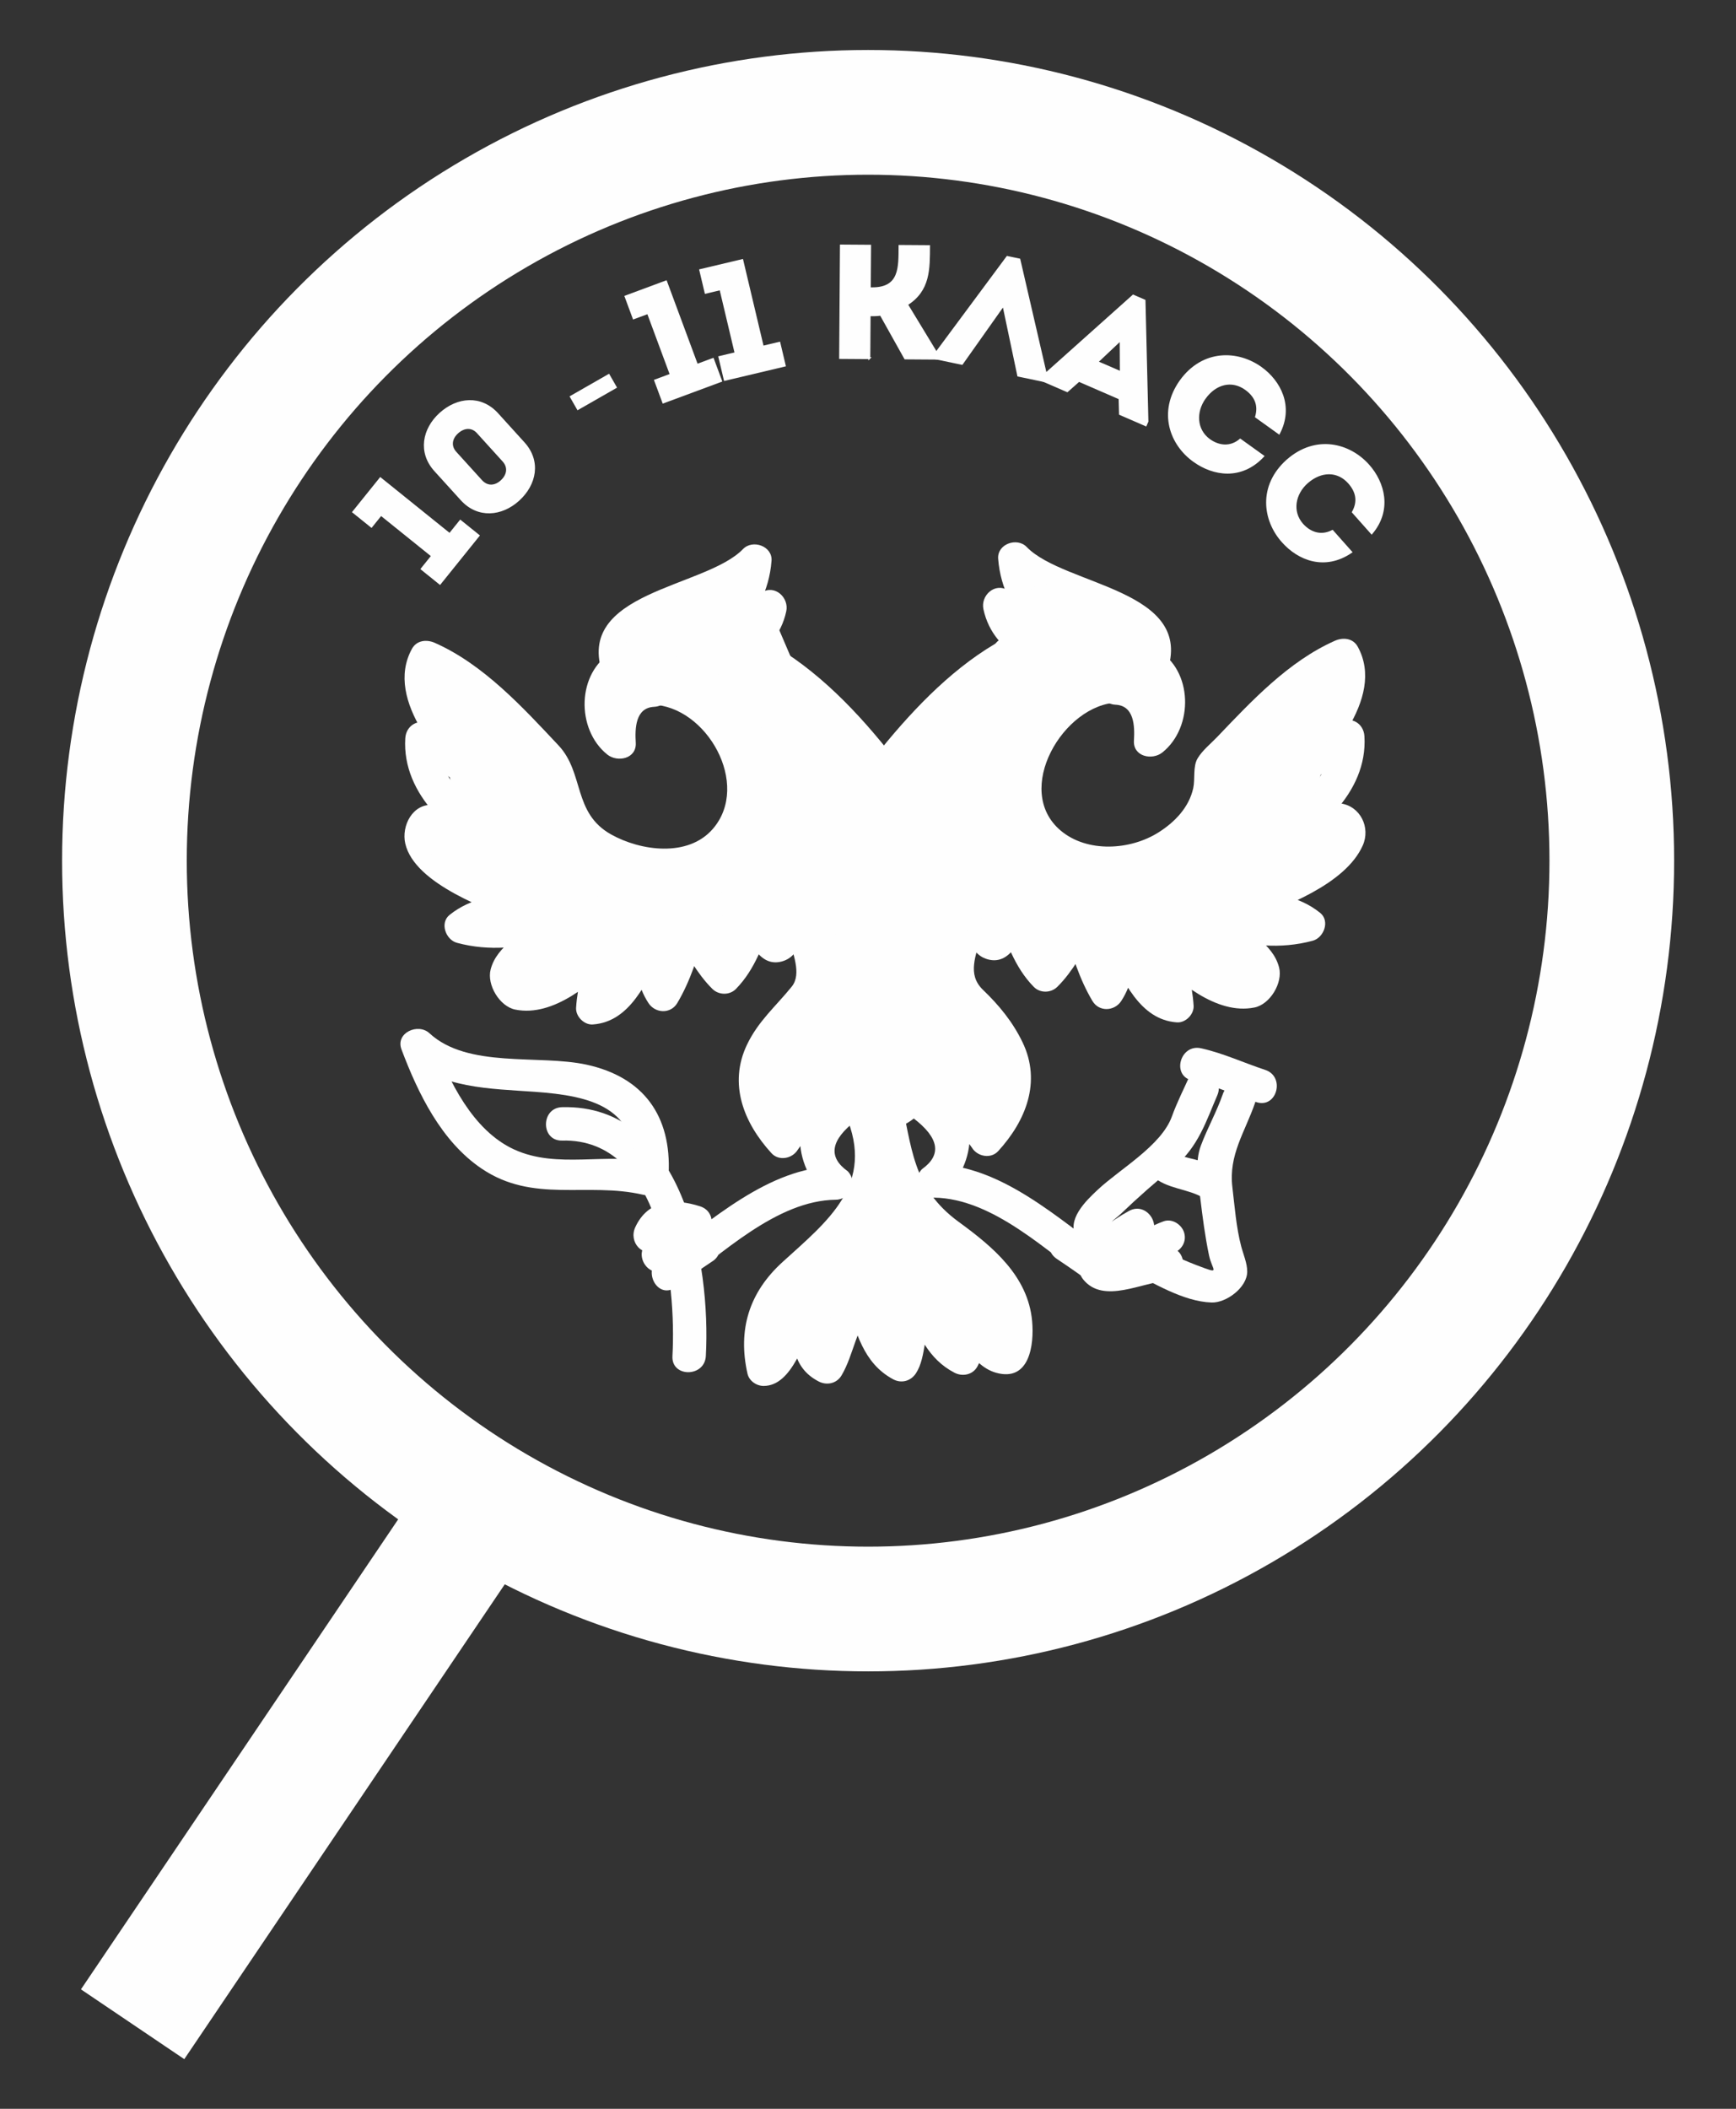 <?xml version="1.0" encoding="UTF-8"?>
<!DOCTYPE svg PUBLIC "-//W3C//DTD SVG 1.1//EN" "http://www.w3.org/Graphics/SVG/1.1/DTD/svg11.dtd">
<!-- Creator: CorelDRAW 2018 (64-Bit) -->
<svg xmlns="http://www.w3.org/2000/svg" xml:space="preserve" width="70mm" height="85mm" version="1.1" style="shape-rendering:geometricPrecision; text-rendering:geometricPrecision; image-rendering:optimizeQuality; fill-rule:evenodd; clip-rule:evenodd"
viewBox="0 0 7000 8500"
 xmlns:xlink="http://www.w3.org/1999/xlink"
 enable-background="new 0 0 245.688 306.167">
 <rect x="0" y="0" width="7000" height="8500" fill="#333333" stroke="none"/>
 <defs>
  <style type="text/css">
   <![CDATA[
    .str0 {stroke:#FEFEFE;stroke-width:502.71;stroke-miterlimit:22.926}
    .str1 {stroke:#FEFEFE;stroke-width:7.62;stroke-miterlimit:22.926}
    .fil0 {fill:none}
    .fil1 {fill:#FEFEFE;fill-rule:nonzero}
   ]]>
  </style>
 </defs>
 <g id="Слой_x0020_1">
  <ellipse class="fil0 str0" cx="3500.45" cy="3469.2" rx="2998.71" ry="3016.35"/>
  <line class="fil0 str0" x1="534.74" y1="8159.21" x2="1885.25" y2= "6158.98" />
  <g id="_2951270262208">
   <polygon class="fil1 str1" points="1536.22,2074.72 1742.52,2240.82 1700.28,2293.29 1773.93,2352.59 1929.9,2158.84 1856.25,2099.55 1813.2,2153.03 1533.75,1928.04 1424.49,2063.77 1497.63,2122.65 "/>
   <path class="fil1 str1" d="M1774.78 1667.33c-68.12,61.81 -86.91,155.81 -20.41,229.11 33.87,37.32 72.45,79.85 106.31,117.18 66.5,73.3 161.88,63.71 229.99,1.9 69.56,-63.11 87.86,-156.67 21.36,-229.97 -33.86,-37.33 -72.44,-79.86 -106.31,-117.18 -66.5,-73.3 -161.39,-64.15 -230.94,-1.04zm246.71 271.93c-24.47,22.2 -56.2,25.78 -81,-1.55 -32.56,-35.89 -70.27,-77.46 -103.27,-113.83 -23.93,-26.38 -17.29,-57.62 7.17,-79.82 25.43,-23.06 57.64,-27.08 81.57,-0.7 33,36.37 70.71,77.94 103.27,113.83 24.8,27.33 17.68,59 -7.74,82.07z"/>
   <polygon class="fil1 str1" points="2330.03,1648.56 2301.73,1599.1 2454.64,1511.59 2482.94,1561.06 "/>
   <polygon class="fil1 str1" points="2612.68,1261.65 2704.8,1509.99 2641.64,1533.42 2674.52,1622.06 2907.74,1535.57 2874.85,1446.92 2810.48,1470.8 2685.69,1134.41 2522.32,1195 2554.98,1283.04 "/>
   <polygon class="fil1 str1" points="2905.04,1165.82 2966.17,1423.54 2900.63,1439.08 2922.45,1531.08 3164.46,1473.69 3142.64,1381.69 3075.83,1397.53 2993.02,1048.44 2823.49,1088.64 2845.17,1180.02 "/>
   <path class="fil1 str1" d="M3505.44 1443.75l1.19 -172.92c14.9,0.1 29.15,0.2 44.71,-2.28l98.55 176.19 128.9 0.89 0.12 -18.13 -121.69 -200.31c90.43,-57.02 88.43,-142.53 89.07,-235.13 -40.17,-0.28 -79.67,-0.55 -119.19,-0.83 -0.59,84.84 4.65,171.66 -111.3,170.86l-8.42 -0.06 1.19 -171.61c-40.17,-0.28 -79.03,-0.55 -117.89,-0.82l-3.13 453.33c38.86,0.27 77.72,0.54 117.89,0.82z"/>
   <polygon class="fil1 str1" points="4046.05,1230.32 4105.83,1514.1 4216.78,1537.31 4220.23,1520.82 4110.42,1045.97 4061.6,1035.75 3771.34,1426.92 3767.9,1443.4 3878.85,1466.61 "/>
   <path class="fil1 str1" d="M4516.1 1669l103.98 45.12 6.71 -15.45 -11.73 -487.25 -45.74 -19.85 -363.21 324.57 -6.7 15.45 103.98 45.11 47.04 -41.71 164 71.16 1.67 62.85zm3.29 -168.71l-95.06 -41.25 94.37 -88.94 0.69 130.19z"/>
   <path class="fil1 str1" d="M4760.5 1535.24c-89.33,125.62 -39.91,256.73 54.14,323.42 78.41,56.26 190.48,74.51 278.92,-19.86 -32.1,-23.03 -61.05,-43.8 -92.62,-66.46 -38.32,32.29 -84.77,29.25 -124.76,0.55 -55.41,-40.56 -57.22,-113.59 -18.32,-167.79 43.8,-61.04 109.94,-76.55 165.19,-36.9 39.47,28.32 55.27,65.18 41.63,111.98 32.1,23.03 60.51,43.42 92.62,66.46 56.39,-108.6 3.59,-209.45 -72.71,-264.2 -93.67,-67.22 -233.7,-72.05 -324.09,52.8z"/>
   <path class="fil1 str1" d="M5190.4 1855.85c-114.82,102.85 -95.49,241.63 -18.44,327.4 64.1,72.17 169.39,114.66 276.46,42.09 -26.24,-29.54 -49.9,-56.18 -75.71,-85.23 -44.49,23.04 -89.12,9.85 -121.82,-26.96 -45.12,-51.76 -30.79,-123.4 19.09,-167.7 56.17,-49.89 124.11,-50.46 169.28,0.39 32.26,36.33 39.56,75.77 15.94,118.41 26.24,29.54 49.47,55.69 75.71,85.23 78.93,-93.5 49.66,-203.51 -12.72,-273.74 -76.57,-86.21 -212.11,-121.77 -327.79,-19.89z"/>
  </g>
  <g id="_2951270250752">
   <path class="fil1" d="M2983.19 2680.88c212.28,103.52 393.5,289.58 531.26,478.7 160.92,220.89 216.29,560.92 212.95,828.58 -1.55,123.13 -41.74,269.48 -97.77,380.6 -47.96,95.13 -151.6,-11.83 -231.89,10.73 -218.4,61.38 -211.09,299.66 -74.97,436.56 15.87,-38.31 31.74,-76.63 47.61,-114.94 -272.84,3.23 -504.04,222.25 -713.9,371.22 22.66,38.76 45.31,77.52 67.97,116.28 48.76,-37.3 99.09,-71.83 150.11,-105.96 60.02,-40.16 23.1,-151.71 -51.89,-123.07 -42.49,16.25 -106.69,47.62 -149.63,35.33 9.91,37.51 19.81,75.02 29.71,112.53 36.52,-31.2 69.44,-65.93 105.96,-97.13 38.37,-32.77 17.32,-101.45 -29.7,-112.53 -71.45,-16.83 -128.34,-10.15 -193.17,24.44 30.7,30.72 61.42,61.42 92.12,92.12 35.43,-34.17 71.9,-41.52 109.4,-22.04 82.88,26.74 118.08,-103.29 35.8,-129.85 -105.58,-34.04 -210.46,-26.01 -261.48,83.93 -27.91,60.18 29.45,125.56 92.13,92.12 29.79,-3.63 59.6,-7.25 89.39,-10.87 -9.9,-37.52 -19.8,-75.02 -29.7,-112.54 -36.52,31.2 -69.44,65.94 -105.96,97.13 -39.71,33.91 -15.97,99.47 29.71,112.54 87.16,24.95 140.05,-4.31 221.22,-35.33 -17.29,-41.01 -34.58,-82.03 -51.88,-123.05 -51.01,34.12 -101.34,68.65 -150.11,105.95 -67.26,51.45 -3.9,167.29 67.97,116.28 184.88,-131.25 406.01,-350 645.93,-352.84 58.56,-0.69 89.36,-72.95 47.61,-114.94 -80.69,-57.6 -69.04,-126.05 34.93,-205.35 18.18,5.91 36.22,12.2 54.13,18.86 33.85,12.2 85.18,21.7 119.64,7.63 70.86,-28.93 111.36,-80.33 140.85,-150.77 98.02,-234.17 109.14,-470 65.12,-717.92 -42.62,-240.01 -99.2,-457.99 -254.44,-651.44 -143.65,-179.02 -318.42,-355.48 -527.06,-457.24 -77.71,-37.9 -146.01,78.21 -67.97,116.28z"/>
   <path class="fil1" d="M3181.83 3779.72c11.94,58.76 53.06,144.67 10.69,197.05 -64.49,79.74 -134.21,138.12 -179.85,232.79 -76.89,159.53 -13.44,316.68 98.18,438.72 29.96,32.75 83.91,22.02 105.74,-13.63 14.29,-21.61 31.39,-40.62 51.29,-57.01 -35.25,-4.54 -70.5,-9.09 -105.75,-13.63 35.48,47.2 75.99,75.27 137.85,57.43 83.27,-24.02 47.82,-153.96 -35.8,-129.85 4.74,1.48 9.48,2.97 14.23,4.45 -26.46,-35.19 -71.22,-45.56 -105.75,-13.62 -28.84,26.69 -51.88,50.86 -72.34,84.26 35.25,-4.54 70.5,-9.08 105.74,-13.62 -86.45,-94.52 -118.05,-190.6 -60.15,-310.72 39.86,-82.7 120.58,-128.41 168.15,-203.5 59.39,-93.75 17.98,-194.63 -2.38,-294.92 -17.27,-85.07 -147.05,-48.97 -129.85,35.8z"/>
   <path class="fil1" d="M2471.05 2626.41c-145.83,82.95 -149.65,312.75 -22.46,414.8 41.45,33.26 118.9,17.11 114.94,-47.61 -3.59,-58.73 -1.17,-140.87 73.95,-144.59 86.42,-4.28 86.84,-138.96 0,-134.66 -153.72,7.61 -217.2,138.62 -208.61,279.25 38.32,-15.87 76.63,-31.74 114.94,-47.61 -58.34,-46.81 -80.08,-160.49 -4.79,-203.31 75.45,-42.91 7.63,-159.26 -67.97,-116.27z"/>
   <path class="fil1" d="M2561.13 2684.31c-67.6,-190.78 425.2,-267.39 530.15,-376 -38.32,-15.87 -76.63,-31.73 -114.94,-47.6 -6.5,85.15 -50.76,153.49 -103.91,217.29 -42.97,51.58 -3.09,127.48 65.51,112.53 73.66,-16.04 137.64,-46.48 201.52,-86.25 -32.97,-25.35 -65.94,-50.7 -98.91,-76.04 -13.39,61.98 -48.11,96.89 -101.51,127.54 -46.71,26.8 -43.59,113.53 16.09,123.05 25.21,2.1 49.28,8.67 72.22,19.7 78.79,34.22 147.43,-81.76 67.96,-116.27 -34.69,-15.06 -66.73,-27.26 -104.39,-33.28 5.36,41.03 10.73,82.05 16.09,123.06 83.01,-47.63 142.86,-112.91 163.39,-208 11.91,-55.16 -45.98,-108.99 -98.9,-76.04 -54.02,33.63 -106.65,59.03 -169.35,72.68 21.83,37.52 43.67,75.03 65.51,112.54 77.89,-93.5 133.94,-189.42 143.34,-312.51 4.55,-59.62 -76.11,-87.8 -114.95,-47.61 -152.56,157.88 -684.11,170.16 -564.77,507.01 28.79,81.26 158.92,46.27 129.85,-35.8z"/>
   <path class="fil1" d="M2628.65 2840.18c221.35,5.57 400.29,322.57 245.52,501.05 -100.27,115.63 -291.14,88.5 -409.5,22.5 -155.91,-86.94 -107.7,-247.54 -212.7,-359.31 -144.84,-154.16 -302.04,-326.14 -498.82,-413.33 -32.78,-14.52 -73.06,-10.62 -92.12,24.16 -114.99,209.78 130.85,464.93 266.6,602.56 27.2,-35.24 54.39,-70.49 81.59,-105.75 -96.59,-58.78 -171.13,-144.47 -273.74,-194.26 -47.15,-22.88 -98.06,5.05 -101.3,58.14 -14.07,230 194.08,405.49 386.55,490.82 11.32,-41.83 22.65,-83.65 33.98,-125.47 -104.55,-0.89 -199.45,-87.84 -306.59,-96.87 -84.86,-7.15 -130.27,84.94 -113.96,155.86 37.67,163.84 336.68,267.66 473.28,320.5 0,-43.28 0,-86.56 0,-129.85 -107.96,18.79 -206.7,26.36 -294.6,96.79 -40.68,32.58 -15.26,100.4 29.7,112.54 130.1,35.11 261.29,21.04 389,-17.67 -25.35,-32.96 -50.69,-65.94 -76.04,-98.9 -43.27,88.69 -150.93,122.59 -177.21,224.19 -15.89,61.44 35.99,148.76 99.36,161.53 154.37,31.13 310.43,-107.02 413.18,-207 -37.51,-21.84 -75.02,-43.67 -112.53,-65.51 -22.46,88.85 -49.68,173.15 -55.39,265.14 -2.16,34.83 32.31,69.77 67.33,67.33 151.74,-10.57 216.05,-172.42 278.89,-289.42 -41.02,-5.36 -82.04,-10.72 -123.06,-16.08 16.45,77.24 24.54,151.88 68.6,219.18 27.46,41.93 89.47,45.02 116.27,0 53.95,-90.64 83.1,-189.19 112.75,-289.82 -41.02,5.36 -82.04,10.72 -123.06,16.08 49.31,74.51 87.63,153.27 151.8,216.72 25.85,25.56 69.49,26.36 95.23,0 78.74,-80.69 110.32,-182.64 149.76,-285.78 -43.28,0 -86.56,0 -129.85,0 22.45,68.4 65.66,202.5 165.38,175.07 88.7,-24.4 91.88,-146.75 90.5,-219.46 -1.65,-86.73 -136.31,-86.89 -134.66,0 1.76,25.71 0.73,51.32 -3.09,76.83 47.85,2.41 51.76,-20.33 11.72,-68.24 -21.78,-66.4 -106.3,-61.59 -129.85,0 -30.7,80.28 -53.59,163.3 -115.14,226.36 31.75,0 63.48,0 95.23,0 -55.54,-54.91 -88.08,-124.98 -130.76,-189.46 -31.89,-48.19 -106,-41.82 -123.06,16.08 -26.37,89.52 -51.04,176.79 -99.17,257.65 38.75,0 77.51,0 116.27,0 -37.29,-56.95 -41.18,-122.01 -55.03,-187.01 -12.11,-56.9 -96.24,-66.01 -123.05,-16.08 -30.36,56.52 -87.48,217.49 -162.62,222.72 22.45,22.45 44.88,44.89 67.33,67.33 4.95,-79.59 31.2,-152.71 50.58,-229.34 16.54,-65.43 -63.78,-112.95 -112.54,-65.51 -62.32,60.63 -131.67,113.38 -208.48,154.27 -74.29,39.53 -62.77,-11.51 -18.06,-51.63 39.95,-35.85 78.84,-69.26 102.71,-118.18 24.57,-50.36 -15.65,-117.21 -76.04,-98.9 -105.28,31.9 -209.71,46.72 -317.4,17.66 9.91,37.5 19.81,75.02 29.71,112.53 62.79,-50.31 159.58,-49 235.19,-62.16 72.62,-12.63 55.14,-108.52 0,-129.85 -117.89,-45.6 -242.08,-104.84 -340.21,-185.19 -10.56,-8.97 -20.47,-18.62 -29.74,-28.91 -6.92,-20.46 -15.31,-19.72 -25.17,2.25 30.3,-3.91 73.6,20.63 100.65,31.4 66.58,26.5 132.54,64.84 205.94,65.47 62.94,0.53 97.4,-97.35 33.98,-125.47 -148.7,-65.92 -331,-192.41 -319.85,-374.54 -33.78,19.38 -67.55,38.76 -101.32,58.14 101.99,49.49 177.42,135.64 273.73,194.26 66.18,40.28 134.96,-51.64 81.6,-105.75 -82.52,-83.66 -317.53,-308.05 -245.55,-439.38 -30.7,8.05 -61.42,16.1 -92.12,24.16 143.72,63.67 258.46,175.65 368.46,285.24 20.98,20.9 128,105.57 127.85,134.13 -0.29,52.85 13.31,108.79 35.5,156.49 82.69,177.77 272.24,270.46 462.64,271.09 194.6,0.65 354.34,-130.22 384.81,-322.06 39.86,-251.04 -185.55,-520.43 -435.79,-526.74 -86.88,-2.19 -86.67,132.48 0,134.66z"/>
   <path class="fil1" d="M4084.68 2556.15c-198.17,96.65 -363.84,261.12 -503.87,428.33 -158.84,189.68 -224.76,397.81 -269.59,637.56 -47.74,255.33 -44.03,483.61 44.09,729.68 23.6,65.88 62.5,144.5 131.05,172.49 35.81,14.63 76.98,20.46 115.1,9.52 18.51,-4.66 36.65,-10.52 54.4,-17.59 9.01,-3.03 18.03,-6.07 27.06,-9.11 103.98,79.3 115.62,147.74 34.93,205.35 -41.75,41.99 -10.95,114.25 47.61,114.93 239.91,2.84 461.05,221.6 645.94,352.85 71.85,51.01 135.21,-64.83 67.96,-116.28 -48.76,-37.3 -99.1,-71.83 -150.12,-105.96 -72.4,-48.44 -139.73,68.27 -67.96,116.28 51.02,34.13 101.35,68.66 150.12,105.96 22.65,-38.76 45.31,-77.52 67.96,-116.28 -209.86,-148.97 -441.06,-368 -713.9,-371.22 15.87,38.31 31.73,76.63 47.61,114.94 136.12,-136.9 143.42,-375.18 -74.96,-436.56 -86.95,-24.44 -172.93,82.47 -231.9,-10.73 -64.61,-102.1 -90.37,-265.44 -97.76,-380.6 -33.85,-527.24 266.36,-1074.23 744.19,-1307.28 78.05,-38.07 9.75,-154.18 -67.96,-116.28z"/>
   <path class="fil1" d="M3824.16 3735.46c-20.37,100.29 -61.77,201.18 -2.38,294.93 39.65,62.59 103.78,107.95 147.19,168.58 86.97,121.43 54.97,242.69 -39.2,345.64 35.25,4.54 70.5,9.08 105.75,13.62 -20.46,-33.4 -43.5,-57.57 -72.34,-84.26 -34.53,-31.95 -79.29,-21.57 -105.74,13.62 4.74,-1.48 9.48,-2.97 14.22,-4.45 -83.63,-24.11 -119.07,105.83 -35.8,129.85 61.86,17.84 102.37,-10.23 137.84,-57.43 -35.24,4.54 -70.49,9.08 -105.74,13.63 19.91,16.39 37,35.4 51.28,57.01 21.84,35.65 75.79,46.38 105.75,13.63 111.62,-122.04 175.07,-279.19 98.18,-438.72 -39.42,-81.76 -93.99,-148.38 -159.28,-211.04 -66.66,-63.96 -26.17,-138.63 -9.89,-218.8 17.22,-84.77 -112.57,-120.87 -129.84,-35.81z"/>
   <path class="fil1" d="M4596.82 2734.23c75.29,42.82 53.55,156.5 -4.79,203.31 38.31,15.87 76.62,31.74 114.94,47.61 8.6,-140.63 -54.9,-271.64 -208.61,-279.25 -86.83,-4.3 -86.42,130.38 0,134.65 75.13,3.73 77.54,85.87 73.95,144.6 -3.96,64.72 73.49,80.86 114.93,47.61 127.2,-102.05 123.38,-331.85 -22.45,-414.8 -75.59,-42.99 -143.42,73.36 -67.97,116.27z"/>
   <path class="fil1" d="M4704.56 2711.66c119.33,-336.85 -412.2,-349.13 -564.78,-507.01 -38.84,-40.2 -119.49,-12.01 -114.93,47.61 9.39,123.09 65.44,219 143.34,312.51 21.83,-37.52 43.66,-75.03 65.5,-112.54 -62.69,-13.65 -115.33,-39.05 -169.34,-72.68 -52.93,-32.96 -110.82,20.87 -98.91,76.03 20.53,95.1 80.39,160.38 163.39,208.01 5.36,-41.02 10.72,-82.03 16.09,-123.06 -37.66,6.01 -69.7,18.22 -104.39,33.28 -79.47,34.51 -10.84,150.49 67.96,116.27 22.93,-11.04 47.01,-17.6 72.22,-19.7 59.67,-9.52 62.79,-96.25 16.08,-123.06 -53.38,-30.64 -88.12,-65.55 -101.5,-127.53 -32.98,25.34 -65.94,50.69 -98.91,76.03 63.88,39.78 127.86,70.22 201.51,86.26 68.61,14.95 108.48,-60.95 65.51,-112.53 -53.15,-63.81 -97.4,-132.14 -103.9,-217.29 -38.31,15.87 -76.63,31.73 -114.93,47.6 104.94,108.61 597.73,185.22 530.14,376 -29.07,82.06 101.07,117.06 129.85,35.8z"/>
   <path class="fil1" d="M4507.18 2697.07c-250.22,6.31 -475.65,275.7 -435.78,526.73 31.69,199.57 189.63,312.41 384.82,322.07 187.9,9.3 383.1,-100.12 462.63,-271.09 18.85,-40.53 30.74,-85.53 33.74,-130.18 3.66,-54.5 65.88,-95.04 102.4,-132.77 116.12,-119.98 241.12,-244.43 395.68,-312.91 -30.71,-8.06 -61.42,-16.11 -92.12,-24.16 71.98,131.33 -163.03,355.72 -245.55,439.38 -53.36,54.1 15.42,146.03 81.6,105.75 96.31,-58.62 171.73,-144.77 273.73,-194.26 -33.78,-19.38 -67.54,-38.76 -101.32,-58.14 11.15,182.13 -171.15,308.61 -319.85,374.54 -63.43,28.12 -28.97,126 33.98,125.47 59.46,-0.51 113.59,-26.3 167.35,-49.18 38.1,-16.22 75.86,-31.63 115.49,-43.66 28.68,2.01 31.52,-4.98 8.51,-20.96 -7.84,17.55 -25.95,31.09 -39.68,43.59 -91.47,83.41 -225.66,140.88 -340.21,185.19 -55.15,21.33 -72.61,117.22 0,129.85 75.61,13.16 172.41,11.84 235.2,62.15 9.9,-37.5 19.8,-75.02 29.7,-112.53 -107.69,29.07 -212.11,14.25 -317.41,-17.66 -60.37,-18.3 -100.61,48.55 -76.02,98.91 19.16,39.27 47.4,68.28 79.33,97.67 39.15,36.03 107.46,119.28 5.31,72.14 -77.58,-35.82 -147.63,-95.07 -208.49,-154.27 -48.76,-47.45 -129.07,0.08 -112.52,65.5 19.37,76.64 45.63,149.75 50.57,229.35 22.44,-22.45 44.88,-44.89 67.33,-67.33 -75.14,-5.23 -132.26,-166.2 -162.62,-222.72 -26.82,-49.93 -110.94,-40.82 -123.06,16.08 -13.84,64.99 -17.74,130.06 -55.02,187.01 38.76,0 77.52,0 116.28,0 -48.14,-80.86 -72.8,-168.13 -99.18,-257.65 -17.06,-57.9 -91.18,-64.28 -123.06,-16.08 -42.68,64.48 -75.22,134.55 -130.75,189.46 31.73,0 63.47,0 95.21,0 -61.54,-63.06 -84.43,-146.08 -115.13,-226.36 -23.56,-61.59 -108.06,-66.4 -129.85,0 -40.04,47.9 -36.13,70.65 11.72,68.24 -3.82,-25.51 -4.85,-51.12 -3.09,-76.84 1.65,-86.88 -133.02,-86.72 -134.66,0 -1.38,72.72 1.79,195.07 90.51,219.47 99.7,27.42 142.92,-106.68 165.37,-175.07 -43.29,0 -86.57,0 -129.85,0 39.44,103.13 71.01,205.09 149.77,285.78 25.73,26.36 69.37,25.55 95.21,0 64.18,-63.45 102.5,-142.21 151.81,-216.72 -41.02,-5.36 -82.04,-10.72 -123.06,-16.08 29.65,100.62 58.81,199.18 112.75,289.82 26.8,45.01 88.82,41.93 116.28,0 44.05,-67.3 52.14,-141.94 68.59,-219.18 -41.02,5.36 -82.04,10.72 -123.06,16.08 62.84,117 127.15,278.84 278.89,289.42 35.02,2.44 69.49,-32.5 67.32,-67.33 -5.71,-91.99 -32.91,-176.29 -55.38,-265.14 -37.51,21.84 -75.02,43.67 -112.53,65.5 102.76,99.99 258.8,238.14 413.19,207.01 63.37,-12.78 115.24,-100.1 99.35,-161.53 -26.27,-101.61 -133.94,-135.51 -177.22,-224.2 -25.34,32.97 -50.69,65.94 -76.03,98.91 127.7,38.7 258.91,52.77 389,17.66 44.97,-12.13 70.39,-79.95 29.71,-112.53 -87.9,-70.43 -186.64,-78.01 -294.61,-96.79 0,43.28 0,86.57 0,129.85 149.6,-57.86 396.27,-147.05 466.49,-304.42 32.4,-72.6 -9.56,-159.34 -90.84,-169.84 -117.31,-15.14 -210.51,93.81 -322.91,94.77 11.33,41.82 22.65,83.64 33.98,125.46 192.47,-85.32 400.62,-260.81 386.55,-490.81 -3.24,-53.09 -54.15,-81.02 -101.31,-58.14 -102.6,49.79 -177.15,135.47 -273.73,194.26 27.2,35.25 54.39,70.5 81.59,105.75 135.75,-137.63 381.58,-392.79 266.6,-602.57 -19.06,-34.77 -59.35,-38.67 -92.12,-24.15 -186.69,82.72 -335.91,242.49 -474.61,387.72 -25.47,26.66 -60.58,54.73 -79.35,86.77 -19.34,33.02 -9.3,82.6 -17.34,119.5 -17,78 -74.99,137.5 -140.23,178.65 -113.88,71.83 -286.73,82.57 -393.75,-7.04 -195.13,-163.38 11.65,-511.01 229.76,-516.51 86.68,-2.18 86.89,-136.85 0,-134.66z"/>
   <path class="fil1" d="M3520.49 4553.21c86.83,0 86.83,-134.65 0,-134.65 -86.84,0 -86.84,134.65 0,134.65z"/>
   <path class="fil1" d="M3467.51 4459.39c52.98,105.96 61.81,256.07 17.66,370.86 -114.79,264.9 -503.31,317.88 -406.18,688.75 8.83,0 17.66,0 17.66,0 61.81,-70.64 88.3,-167.77 141.28,-238.41 26.49,79.47 0,194.26 97.13,229.58 61.81,-88.3 52.98,-211.92 141.28,-282.56 35.32,97.13 52.98,229.58 158.94,273.73 52.98,-61.82 26.49,-194.26 88.31,-247.24 35.31,88.29 70.63,185.42 158.93,220.75 44.16,-52.98 8.83,-158.95 8.83,-229.59 35.33,185.44 238.41,362.04 203.1,79.48 -17.66,-167.77 -167.77,-273.74 -291.4,-362.04 -220.75,-158.94 -185.43,-317.88 -238.41,-529.8l-97.13 26.49z"/>
   <path class="fil1" d="M3409.38 4493.37c121.82,280.34 -72.11,427.95 -254.38,593.91 -134.54,122.51 -180.82,272.61 -140.94,449.62 6.55,29.02 36.05,49.43 64.93,49.43 118.33,0 162.45,-190.21 217.07,-271.76 -41.02,-5.36 -82.03,-10.72 -123.05,-16.09 27.69,107.7 16.11,211.7 128.07,269.82 32.74,17.01 72.67,8.54 92.11,-24.15 51.06,-85.82 57.97,-198.04 130.76,-268.94 -37.51,-9.9 -75.02,-19.8 -112.53,-29.71 41.39,122.38 67.6,248.04 189.88,313.97 33.47,18.05 71.63,7.4 92.12,-24.15 44.69,-68.82 26.13,-173.64 77.77,-233.62 -37.51,-9.9 -75.02,-19.8 -112.53,-29.71 42.29,105.8 84.12,205.92 189.88,260.99 32.06,16.7 73.56,8.99 92.12,-24.15 47.75,-85.25 23.3,-170.76 18.02,-263.57 -44.08,5.97 -88.17,11.94 -132.25,17.91 22.3,94.93 84.14,240.4 189.98,270.04 134.68,37.72 154.2,-111.67 145.36,-208.47 -16.56,-181.5 -158.38,-299.26 -295.81,-399.46 -188.96,-137.77 -187.99,-301.34 -236.4,-510.27 -19.59,-84.58 -149.42,-48.71 -129.84,35.79 47.75,206.12 52.83,403.63 234.87,543.54 114.32,87.86 244.87,164.32 288.58,310.65 6.2,30.15 8.8,60.55 7.8,91.19 7.47,2.06 14.93,4.12 22.41,6.18 -14.41,-11.11 -27,-24.02 -37.77,-38.74 -30.84,-40.14 -47.9,-87.59 -59.33,-136.25 -17.27,-73.53 -136.58,-58.29 -132.25,17.89 3.31,58.39 30.86,141.14 0.36,195.61 30.7,-8.06 61.41,-16.11 92.12,-24.16 -73.49,-38.28 -98.76,-107.38 -128,-180.52 -17.06,-42.66 -76.06,-72.07 -112.54,-29.71 -67.46,78.36 -45.6,178.92 -98.82,260.88 30.7,-8.06 61.41,-16.11 92.12,-24.16 -85.99,-46.37 -99.23,-148.43 -128,-233.5 -16.14,-47.68 -74.77,-66.49 -112.54,-29.7 -86.52,84.26 -92.46,196.42 -151.81,296.18 30.71,-8.04 61.41,-16.1 92.12,-24.15 -63.58,-33.01 -50.91,-129.95 -66.19,-189.35 -15.28,-59.43 -91.85,-62.66 -123.06,-16.08 -51.77,77.29 -84.19,164.47 -141.28,238.42 19.38,-11.12 38.76,-22.24 58.14,-33.35 -5.89,0 -11.78,0 -17.66,0 21.64,16.47 43.28,32.95 64.92,49.43 -54.1,-240.11 147.02,-339.07 293.23,-485.49 159.85,-160.1 176.16,-388.5 88.51,-590.2 -34.53,-79.46 -150.52,-10.82 -116.27,67.96z"/>
   <path class="fil1" d="M2716.96 2490.29c-70.64,52.98 -158.95,114.79 -158.95,211.92 238.42,-17.66 409.05,79.97 479.69,344.87 52.98,229.58 23.63,379.2 -179.47,502.82 -203.09,114.79 -406.18,52.97 -556.29,-105.96 -88.3,-88.31 -105.96,-167.77 -158.94,-264.91 -61.8,-105.95 -150.1,-167.77 -229.57,-256.06 -44.16,-44.16 -70.64,-97.14 -123.62,-132.46 26.49,123.62 97.13,211.92 97.13,335.54 0,141.29 8.82,203.09 70.64,335.55 -26.5,-44.15 -150.12,-114.79 -150.12,-17.66 8.84,61.8 176.61,105.96 211.92,141.28 97.13,88.3 167.77,203.09 114.79,335.54 123.62,-26.49 211.92,-79.47 335.55,-88.3 79.46,-8.83 158.93,-26.49 247.24,-35.32 97.13,-17.66 167.77,-17.66 247.24,-35.32 97.13,-17.66 176.6,-61.81 264.9,-26.49 282.56,132.45 -35.32,370.86 -88.3,520.97 -26.49,52.98 -61.81,238.41 35.31,264.9 52.99,8.83 132.46,-105.96 167.78,-132.45 70.64,-35.31 158.94,-52.98 229.58,-44.15 150.12,8.84 256.07,105.97 388.52,158.94 61.82,-150.1 35.33,-300.21 -61.8,-423.83 -105.97,-141.29 -335.55,-282.57 -70.65,-362.04 26.49,-44.15 61.81,-88.31 114.8,-97.13 167.77,88.3 379.69,70.64 538.63,158.94 -97.13,0 -203.1,-35.32 -291.39,-17.66 0,17.66 0,35.32 0,52.98 141.28,-44.15 300.22,-123.62 432.67,26.49 35.32,-61.81 291.39,26.49 370.86,52.98 -176.6,-229.58 123.62,-415.02 300.23,-520.97 -123.62,-123.62 -52.98,-167.78 -26.49,-300.22 17.65,-132.46 0,-194.27 61.81,-326.72 -114.8,52.98 -317.89,300.23 -406.19,415.01 -105.96,141.28 -132.45,282.57 -317.88,344.37 -282.56,105.97 -494.48,-52.98 -520.98,-344.37 -17.65,-229.58 132.46,-450.33 362.04,-459.16 97.13,0 158.94,35.32 61.81,-114.79 -35.32,-52.98 -203.1,-194.26 -282.56,-158.94 0,-8.83 -8.83,-8.83 -17.67,-8.83 -44.14,79.46 17.67,167.77 -35.31,247.24 -61.81,97.13 -238.42,141.28 -326.71,211.92 -70.64,61.81 -158.95,220.76 -229.59,256.07 -88.3,35.33 -194.26,-52.98 -273.73,-114.79 -150.11,-114.79 -424.3,-841.09 -397.35,-653.42 15.26,106.34 -79.47,-35.32 -194.27,97.13 -123.62,123.62 236.02,176.97 209.53,9.21 -52.97,8.83 -174.2,79.09 -183.04,96.75l-61.8 -79.47z"/>
   <path class="fil1" d="M2682.97 2432.15c-98.83,74.12 -177.85,142.25 -192.28,270.06 -3.99,35.27 33.65,69.03 67.32,67.33 197.44,-9.96 335.57,66.3 403.42,256.96 75.79,212.96 15.61,408.81 -202.2,495.16 -256.4,101.64 -444.65,-141.59 -539.67,-340.96 -39.64,-83.16 -102.18,-149.71 -167.26,-213.46 -73.24,-71.74 -135.15,-160.74 -214.89,-224.34 -50.21,-40.05 -130.97,-4.68 -112.53,65.51 37.1,141.22 91.23,252.43 96.52,401.71 3.61,101.91 36.8,193.43 78.04,285.46 35.25,-27.2 70.5,-54.4 105.74,-81.59 -70.01,-89.12 -265.05,-136.42 -265.05,29.95 0,69.73 76.8,111.62 129.38,138.71 127.21,65.52 251.86,153.86 199.75,320.21 -15.84,50.53 34.75,94.66 82.8,82.82 140.65,-34.61 271.29,-77.64 415.35,-99.42 137.84,-20.83 277.81,-33.23 414.68,-59.51 92.15,-17.71 214.39,-75.82 286.37,20.26 31.61,42.2 -16.35,110.08 -37.59,145.41 -50.51,84.01 -116.27,154.69 -154.93,245.73 -45.45,107.03 -57.81,365.97 121.15,348.31 100.91,-9.96 147.23,-130.76 239.92,-161.89 180.54,-60.63 335.53,69.01 491,137.11 41.51,18.18 83.25,4.06 98.91,-40.24 94.36,-266.91 -39.33,-445.83 -210.34,-636.22 -68.99,-76.8 -23.39,-68.21 46.95,-109.42 10.11,-5.98 18.17,-14.03 24.15,-24.15 50.57,-76.02 60.49,-54.3 118.97,-32.19 144.08,54.47 302.42,48.92 442.34,118.16 11.33,-41.82 22.66,-83.65 33.98,-125.47 -97.92,-4.43 -193.25,-29.24 -291.39,-17.66 -36.44,4.3 -67.33,27.37 -67.33,67.33 0,17.66 0,35.32 0,52.98 0,42.25 43.25,78.57 85.23,64.92 128.94,-41.92 255.16,-101.63 367.16,9.18 25.28,25.01 70.24,27.09 95.22,0 36.68,-39.79 258.62,54.67 305.35,70.29 54.54,18.23 109.06,-50.54 76.04,-98.9 -134.75,-197.38 130.83,-341.34 276.07,-428.86 38.4,-23.14 42.99,-73.55 13.62,-105.75 -76.48,-83.83 -32,-139.17 -9.17,-234.71 25.38,-106.18 10.65,-206.7 55.02,-310.63 25.67,-60.1 -28.02,-126.14 -92.12,-92.12 -201.43,106.95 -377.09,344.39 -493.92,536.01 -93.41,153.18 -218.1,271.21 -413.39,243.47 -164.38,-23.37 -232.14,-196.71 -237.82,-342.47 -6.83,-175.46 118.74,-340.11 296.11,-355.69 57.61,-5.06 179.65,22.19 177.31,-76.87 -3.89,-165.47 -253.7,-371.2 -415.96,-329.12 25.34,10.32 50.69,20.63 76.03,30.95 -21.17,-29.66 -39.72,-38.9 -75.8,-42.18 -31.42,-2.86 -54.94,23.07 -64.92,49.43 -41.37,109.31 17.31,214.51 -96.93,289.42 -74.9,49.11 -161.12,76.85 -234.16,129.5 -65.57,47.27 -111.12,127.23 -160.84,189.65 -87.81,110.23 -219.13,12.18 -293.18,-69.36 -165.63,-182.37 -201.41,-453.17 -352.44,-642.79 -50.2,-63.02 -132.85,-14.93 -128.93,57.1 0.99,18.16 85.31,-14.86 10.1,-18.55 -33.6,-1.65 -61.84,2.93 -93.47,13.96 -59.14,20.6 -116.25,78.99 -132.74,139.67 -51.25,188.44 383.25,227.29 367.41,-17.34 -2.82,-43.63 -40.83,-76.59 -85.22,-64.93 -73.15,19.22 -160.53,57.79 -212.75,114.07 -58.97,63.54 36.03,158.99 95.22,95.22 36.41,-39.25 103.12,-66.25 153.32,-79.44 -28.4,-21.64 -56.82,-43.28 -85.23,-64.92 2.96,45.64 -48.43,41.95 -82.93,34.86 -5.16,-1.69 -10.31,-3.37 -15.46,-5.06 10.3,30.93 33.35,20.09 69.14,-32.55 23.34,-2.82 47.55,6.89 71.09,5.99 40.79,-1.56 66.78,-31.38 76.65,-68.44 29.69,-111.37 -110.24,-26.05 -101.26,-11.4 110.61,180.47 179.33,383.89 294.7,562.59 59.94,92.85 142.44,156.7 237.06,213.05 136.34,81.19 238.66,15.7 325.72,-93.61 42.51,-53.36 79.55,-118.09 135.8,-158.64 63.82,-46.01 142.26,-73.16 210.37,-112.36 59.03,-33.97 104.06,-79.8 133.03,-141.11 34.46,-72.96 -2.55,-153.95 25.78,-228.79 -21.64,16.48 -43.28,32.96 -64.93,49.44 4.05,0.36 8.1,0.73 12.15,1.1 -19.38,-11.11 -38.76,-22.23 -58.14,-33.34 1.84,2.57 3.68,5.14 5.52,7.72 17.98,25.17 44.68,39.07 76.04,30.94 58.27,-15.11 135.99,59.87 174.15,94.1 25.2,22.6 38.76,44.25 56.87,73.59 -11.77,-19.06 92.64,-19.32 -0.21,-25.37 -132.1,-8.6 -253.08,56.29 -338.94,152.49 -171.9,192.63 -149.33,504.19 10.74,694.07 167.43,198.6 501.26,136.51 663.78,-30.99 93.44,-96.31 149.36,-230.2 234.54,-334.87 89.83,-110.39 191.09,-244.06 318.91,-311.92 -30.71,-30.71 -61.41,-61.42 -92.12,-92.12 -57.6,134.91 -44.32,270.22 -85.99,407.3 -38.42,126.33 -30.92,200.26 61.2,301.23 4.54,-35.25 9.08,-70.5 13.63,-105.75 -212.82,128.24 -511.84,338.5 -324.38,613.09 25.35,-32.96 50.69,-65.94 76.04,-98.91 -108.73,-36.33 -339,-141.26 -436.38,-35.66 31.74,0 63.48,0 95.22,0 -151.85,-150.24 -314.89,-103.39 -498.19,-43.8 28.42,21.63 56.83,43.28 85.23,64.92 0,-17.66 0,-35.32 0,-52.98 -22.43,22.44 -44.88,44.89 -67.32,67.33 98.02,-11.56 193.57,13.23 291.39,17.66 65.46,2.96 94.05,-95.74 33.98,-125.47 -171.11,-84.66 -367.02,-78.07 -538.63,-158.94 -48.36,-22.78 -96.55,6.82 -135.3,35.32 -49.17,36.16 -94.72,72.99 -144.9,109.32 -86.32,62.5 -60.74,162.56 -6.69,236.43 131.19,179.32 294.52,290.79 205.64,542.17 32.97,-13.41 65.94,-26.82 98.9,-40.23 -209.73,-91.87 -495.85,-287.71 -714.87,-90.61 -21.35,19.23 -87.48,111.65 -98.27,79.83 -16.56,-48.84 3.99,-114.96 22.89,-160.43 43.45,-104.51 133.78,-184.12 180.68,-288 95.49,-211.5 -110.36,-350.21 -304.34,-322.42 -155.92,22.34 -311.76,57.07 -468.69,79.56 -173.18,24.81 -328.33,70.95 -497.1,112.49 27.61,27.62 55.22,55.22 82.82,82.83 39.09,-124.72 10.74,-247.15 -77.78,-344.96 -39.5,-43.65 -74.97,-75.5 -127.62,-101.03 -28.04,-13.59 -56.29,-26.33 -84,-40.61 -68.62,-35.34 -17.75,34.21 0.28,57.14 50.96,64.88 134.36,-17.72 105.74,-81.58 -52.52,-117.23 -55.88,-220.79 -64.53,-346.41 -7.37,-106.95 -69.5,-206 -96.45,-308.6 -37.52,21.84 -75.02,43.67 -112.54,65.51 48.23,38.47 82.5,86.98 123.62,132.45 63.34,70.04 137.04,129.36 194.7,204.64 86.74,113.25 119.68,242.78 224.53,346.8 186.61,185.13 479.89,203.62 682.2,33.25 184.96,-155.77 187.99,-384.86 111.22,-600.57 -81.83,-229.94 -286.38,-331.61 -520.45,-319.81 22.45,22.45 44.89,44.89 67.33,67.33 8.14,-72.09 73.78,-114.93 125.6,-153.79 68.57,-51.43 1.58,-168.43 -67.97,-116.27z"/>
   <path class="fil1" d="M2266.62 4597.36c398.66,-10.03 460.94,574.78 444.82,868.65 -4.77,86.81 129.92,86.35 134.66,0 20.56,-374.71 -91.52,-1015.57 -579.48,-1003.3 -86.68,2.18 -86.89,136.83 0,134.65z"/>
   <path class="fil1" d="M2695.99 4733.12c12.05,-235.05 -101.01,-391.78 -331.32,-441.81 -192.55,-41.82 -478.02,16.53 -633.22,-126.77 -45.76,-42.25 -137.82,-1.55 -112.53,65.51 66.99,177.64 160.57,370.65 323.12,480.37 208.86,140.97 424.12,52.72 651.05,105.28 84.51,19.58 120.39,-110.25 35.8,-129.85 -182.65,-42.3 -381.75,27.5 -556.09,-52.81 -167.34,-77.09 -262.72,-276.19 -324.03,-438.78 -37.51,21.83 -75.03,43.66 -112.53,65.51 138.79,128.15 341.83,128.18 519.51,140.95 229.68,16.5 419.44,62.02 405.58,332.4 -4.46,86.83 130.22,86.39 134.66,0z"/>
   <path class="fil1" d="M4792.06 4347.38c-14.92,34.19 -46.05,95.35 -66.42,152.15 -42.48,118.49 -209.97,212.29 -299.43,296.13 -46.77,43.83 -127.4,120.17 -86.11,193.54 39.54,70.24 137.04,95.31 204.89,128.81 102.33,50.53 224.27,128.34 340.66,132.04 59.44,1.89 143.46,-60.83 143.46,-124.49 0,-34.38 -15.7,-69.16 -24.25,-101.76 -20.37,-77.67 -26.12,-159.47 -35.63,-238.96 -15.54,-129.89 50.35,-220.73 91.23,-338.75 28.51,-82.28 -101.6,-117.32 -129.84,-35.8 -24.72,71.36 -61.99,136.65 -88.35,207.31 -25.11,67.28 -10.83,141.04 -2.62,209.74 9.32,77.92 19.32,155.38 35.36,232.25 13.34,63.87 52.14,78.74 -50.77,39.73 -72.32,-27.41 -141.93,-63.53 -211.28,-97.58 -36.97,-18.15 -73.65,-36.85 -111.23,-53.72 -40.9,-18.35 -11.21,-27.56 19.69,-57.14 67.75,-64.85 138.24,-126.98 211.23,-185.87 99.54,-80.28 133.1,-192.03 175.68,-289.67 34.35,-78.76 -81.63,-147.39 -116.27,-67.96z"/>
   <path class="fil1" d="M4807.25 4355.17c89.28,19.8 172.11,58.67 258.66,87.18 82.71,27.25 117.87,-102.81 35.79,-129.85 -86.54,-28.51 -169.38,-67.38 -258.65,-87.17 -84.61,-18.76 -120.56,111.05 -35.8,129.84z"/>
   <path class="fil1" d="M4442.8 5100.7c45.32,25.65 96.62,36.2 148.45,32.75 36.61,-2.43 67.33,-28.78 67.33,-67.32 0,-34.86 -30.67,-69.77 -67.33,-67.34 -32.73,2.18 -55.11,0 -80.48,-14.37 -31.95,-18.09 -73.39,-7.8 -92.12,24.15 -18.35,31.33 -7.73,74.07 24.15,92.13z"/>
   <path class="fil1" d="M4368.09 5157.47c82.15,101.02 239.54,9.16 337.67,5.82 86.6,-2.96 86.88,-137.63 0,-134.66 -53.15,1.81 -101.16,19.37 -152.1,32.62 -19.25,5.01 -81.15,12.32 -90.35,1.01 -54.81,-67.41 -149.49,28.47 -95.22,95.21z"/>
   <path class="fil1" d="M4441.45 5129.66c55.78,-49.73 113.26,-96.61 179.09,-132.52 76.25,-41.59 8.29,-157.87 -67.96,-116.28 -75.48,41.17 -142.4,96.57 -206.35,153.58 -64.94,57.9 30.64,152.8 95.22,95.22z"/>
   <path class="fil1" d="M4593.44 5106.36c27.64,-6.18 53.55,-17.7 79.44,-28.93 11.57,-5.01 22.97,-10.42 34.39,-15.76 5.98,-2.79 11.97,-5.55 17.98,-8.27 -13.62,6.16 0.12,0.07 2.84,-0.9 34.53,-12.34 57.31,-45.44 47.03,-82.82 -9.18,-33.39 -48.23,-59.39 -82.82,-47.03 -49.03,17.52 -85.91,42.97 -134.66,53.86 -35.82,8.02 -56.4,48.77 -47.02,82.82 10.07,36.65 47.03,55.03 82.82,47.03z"/>
   <path class="fil1" d="M4644.64 4738.93c61.65,55.72 143.89,50.14 211.12,91.32 74.26,45.5 141.86,-71 67.97,-116.27 -31.43,-19.25 -66.98,-29.94 -102.3,-39.52 -26.3,-7.14 -60.75,-11.92 -81.58,-30.75 -64.24,-58.05 -159.78,36.89 -95.21,95.22z"/>
  </g>
 </g>
</svg>
